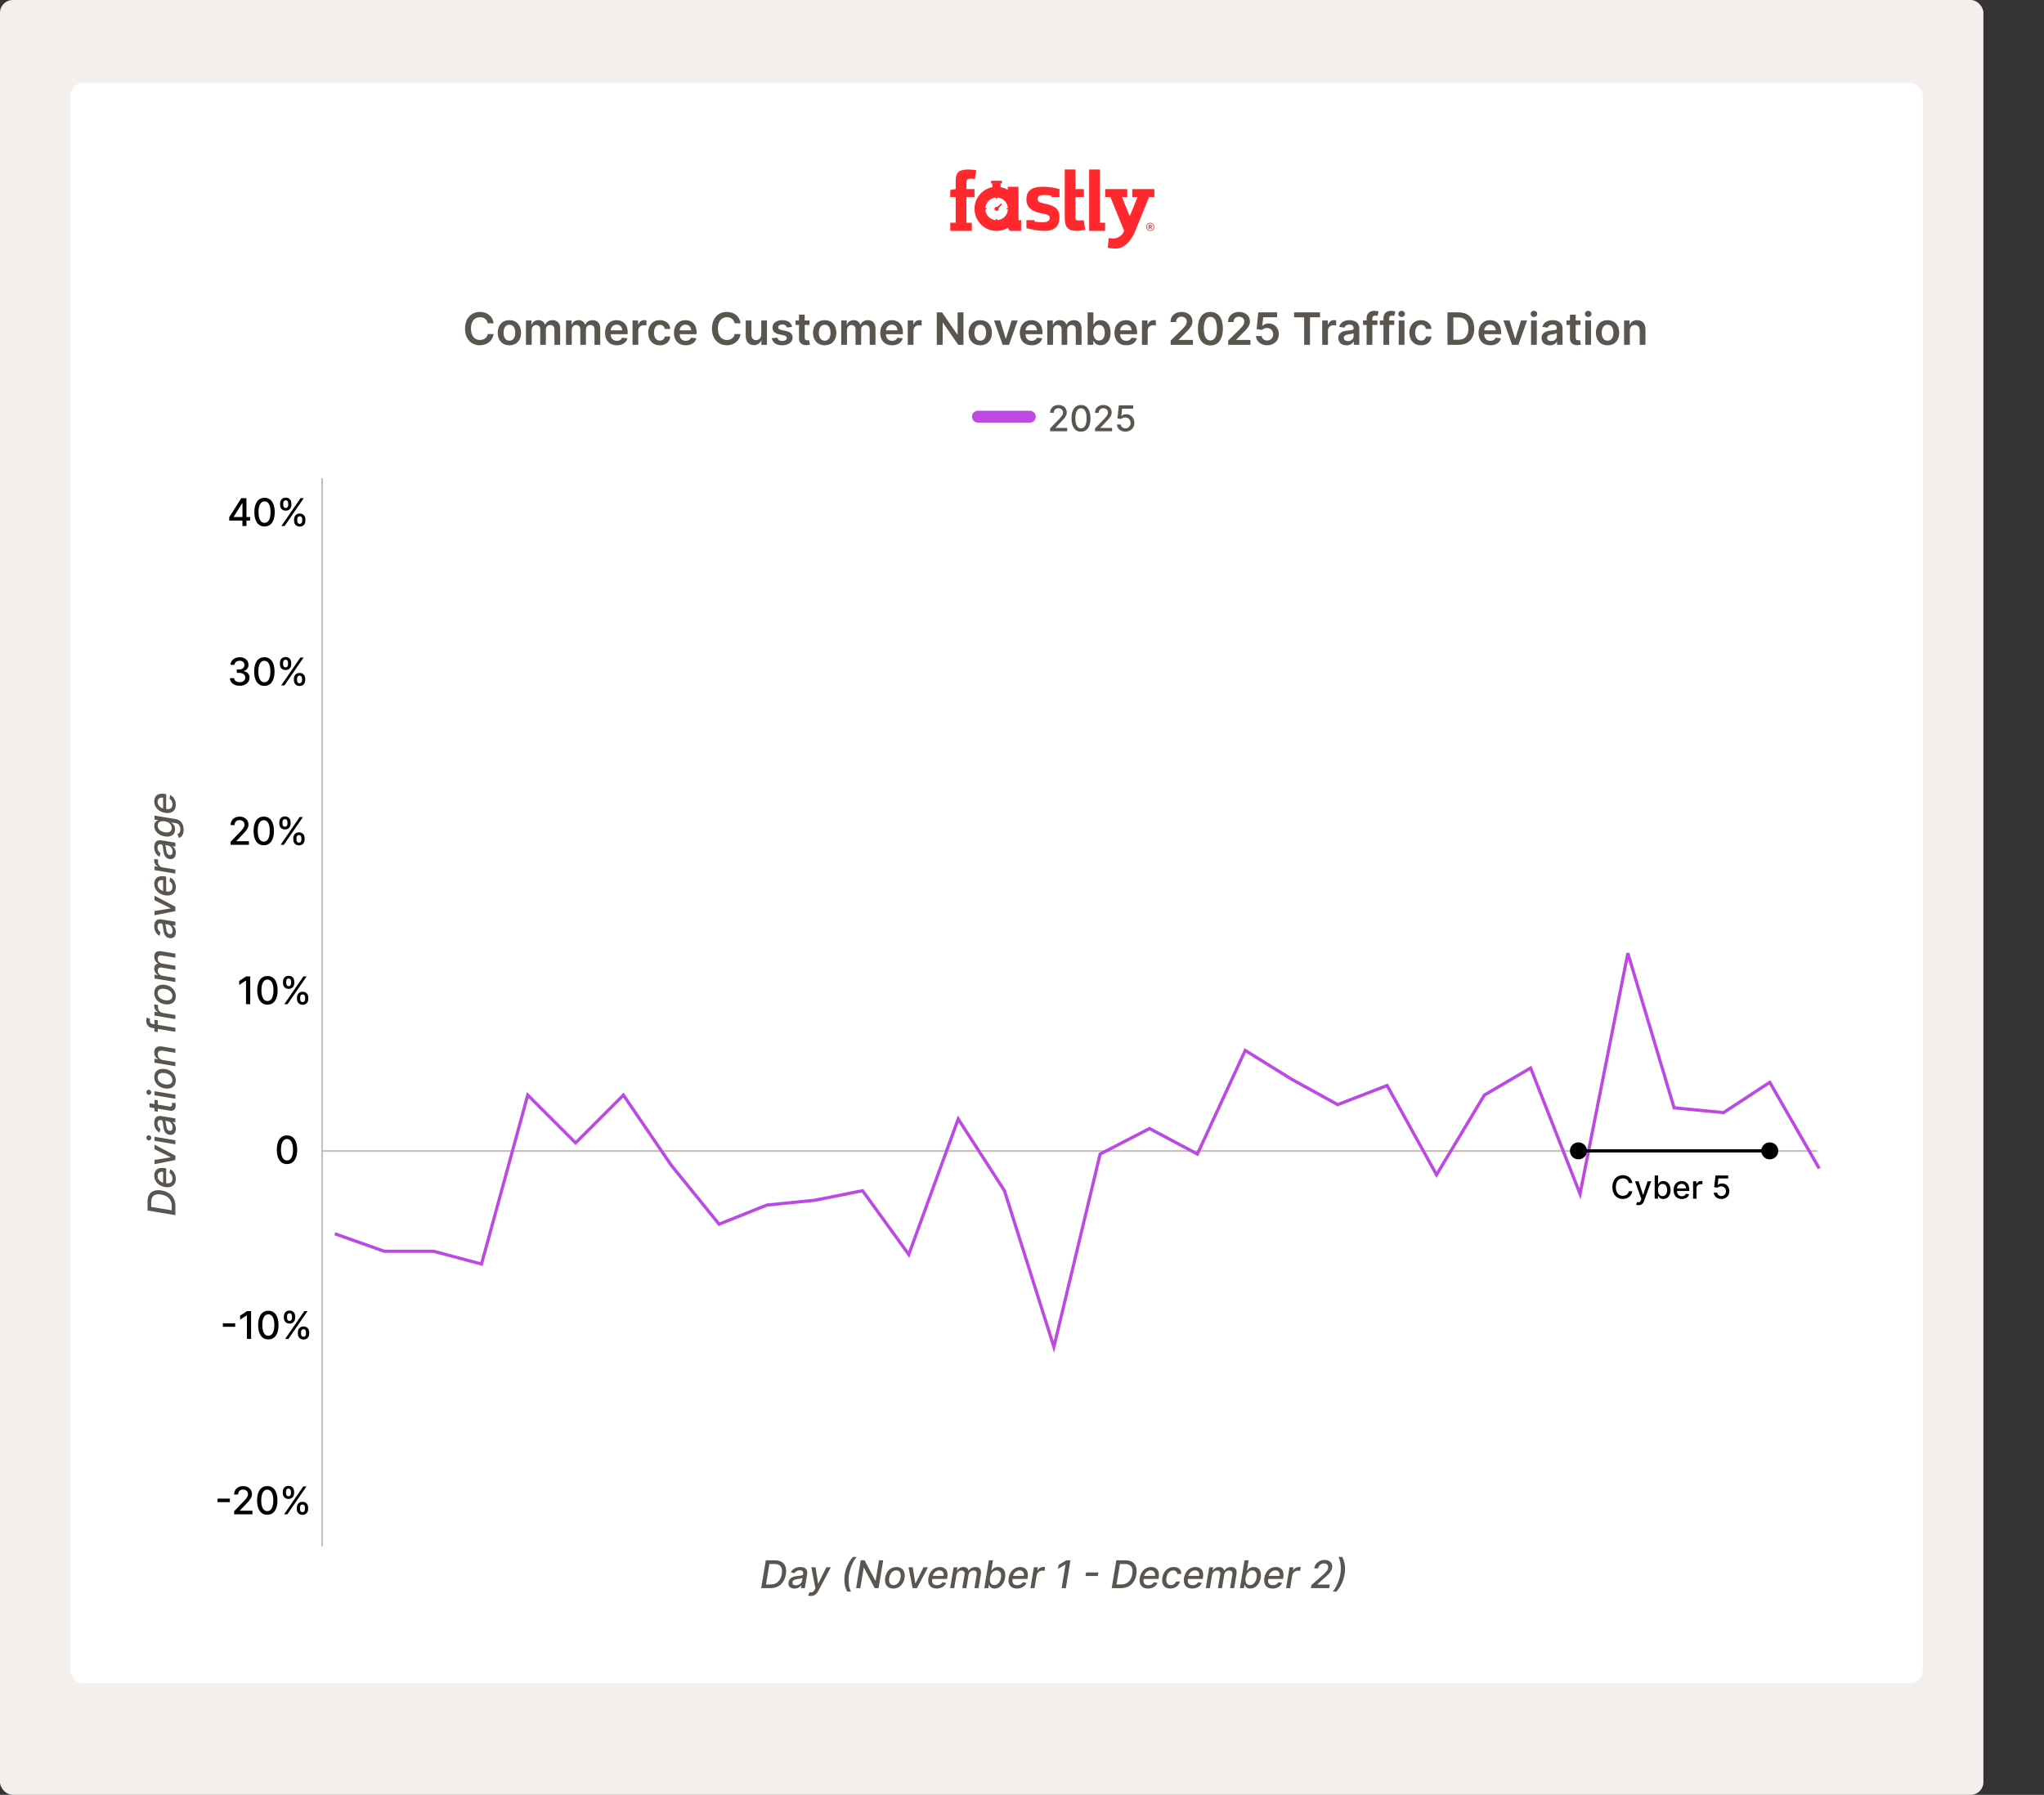<svg width="641" height="563" viewBox="0 0 641 563" fill="none" xmlns="http://www.w3.org/2000/svg">
<rect x="0" y="0" width="641" height="563" fill="#333333" stroke="none"/>
<rect width="622" height="563" rx="4" fill="#F4EEEC"/>
<rect x="22" y="26" width="581" height="502" rx="4" fill="white"/>
<path d="M154.809 101.417H152.949C152.736 100.199 151.766 99.498 150.528 99.498C148.863 99.498 147.689 100.776 147.689 103.073C147.689 105.409 148.873 106.647 150.523 106.647C151.741 106.647 152.716 105.976 152.949 104.783L154.809 104.793C154.525 106.737 152.92 108.303 150.498 108.303C147.814 108.303 145.835 106.359 145.835 103.073C145.835 99.782 147.839 97.843 150.498 97.843C152.756 97.843 154.496 99.155 154.809 101.417ZM159.749 108.313C157.512 108.313 156.09 106.737 156.09 104.375C156.09 102.009 157.512 100.428 159.749 100.428C161.987 100.428 163.408 102.009 163.408 104.375C163.408 106.737 161.987 108.313 159.749 108.313ZM159.759 106.871C160.977 106.871 161.584 105.767 161.584 104.37C161.584 102.973 160.977 101.855 159.759 101.855C158.521 101.855 157.915 102.973 157.915 104.37C157.915 105.767 158.521 106.871 159.759 106.871ZM164.936 108.164V100.527H166.656V101.825H166.746C167.064 100.955 167.829 100.428 168.854 100.428C169.883 100.428 170.623 100.96 170.917 101.825H170.996C171.334 100.975 172.18 100.428 173.288 100.428C174.69 100.428 175.675 101.333 175.675 103.038V108.164H173.87V103.316C173.87 102.372 173.293 101.944 172.567 101.944C171.697 101.944 171.185 102.541 171.185 103.401V108.164H169.42V103.242C169.42 102.456 168.898 101.944 168.138 101.944C167.362 101.944 166.736 102.581 166.736 103.52V108.164H164.936ZM177.5 108.164V100.527H179.221V101.825H179.31C179.628 100.955 180.394 100.428 181.418 100.428C182.447 100.428 183.188 100.96 183.481 101.825H183.561C183.899 100.975 184.744 100.428 185.853 100.428C187.255 100.428 188.239 101.333 188.239 103.038V108.164H186.434V103.316C186.434 102.372 185.858 101.944 185.132 101.944C184.262 101.944 183.75 102.541 183.75 103.401V108.164H181.985V103.242C181.985 102.456 181.463 101.944 180.702 101.944C179.927 101.944 179.3 102.581 179.3 103.52V108.164H177.5ZM193.446 108.313C191.144 108.313 189.737 106.787 189.737 104.39C189.737 102.034 191.164 100.428 193.351 100.428C195.23 100.428 196.841 101.606 196.841 104.286V104.838H191.522C191.536 106.145 192.307 106.911 193.47 106.911C194.246 106.911 194.843 106.573 195.086 105.926L196.767 106.115C196.448 107.443 195.225 108.313 193.446 108.313ZM191.527 103.625H195.116C195.106 102.586 194.41 101.83 193.376 101.83C192.302 101.83 191.581 102.65 191.527 103.625ZM198.364 108.164V100.527H200.109V101.8H200.188C200.467 100.915 201.197 100.418 202.072 100.418C202.271 100.418 202.555 100.438 202.719 100.468V102.123C202.565 102.073 202.187 102.019 201.884 102.019C200.894 102.019 200.163 102.705 200.163 103.674V108.164H198.364ZM206.931 108.313C204.649 108.313 203.272 106.687 203.272 104.375C203.272 102.044 204.684 100.428 206.921 100.428C208.785 100.428 210.078 101.517 210.202 103.172H208.482C208.343 102.436 207.811 101.88 206.946 101.88C205.837 101.88 205.096 102.804 205.096 104.346C205.096 105.907 205.822 106.846 206.946 106.846C207.736 106.846 208.328 106.374 208.482 105.554H210.202C210.073 107.174 208.85 108.313 206.931 108.313ZM215.061 108.313C212.759 108.313 211.352 106.787 211.352 104.39C211.352 102.034 212.779 100.428 214.966 100.428C216.846 100.428 218.456 101.606 218.456 104.286V104.838H213.137C213.152 106.145 213.922 106.911 215.086 106.911C215.861 106.911 216.458 106.573 216.701 105.926L218.382 106.115C218.064 107.443 216.841 108.313 215.061 108.313ZM213.142 103.625H216.731C216.721 102.586 216.025 101.83 214.991 101.83C213.917 101.83 213.196 102.65 213.142 103.625ZM232.246 101.417H230.387C230.173 100.199 229.204 99.498 227.966 99.498C226.3 99.498 225.127 100.776 225.127 103.073C225.127 105.409 226.31 106.647 227.961 106.647C229.179 106.647 230.153 105.976 230.387 104.783L232.246 104.793C231.963 106.737 230.357 108.303 227.936 108.303C225.251 108.303 223.273 106.359 223.273 103.073C223.273 99.782 225.276 97.843 227.936 97.843C230.193 97.843 231.933 99.155 232.246 101.417ZM238.723 104.952V100.527H240.523V108.164H238.778V106.806H238.698C238.35 107.662 237.545 108.263 236.401 108.263C234.9 108.263 233.856 107.224 233.856 105.39V100.527H235.656V105.111C235.656 106.081 236.232 106.692 237.097 106.692C237.893 106.692 238.723 106.115 238.723 104.952ZM248.409 102.546L246.768 102.725C246.629 102.223 246.192 101.77 245.361 101.77C244.611 101.77 244.039 102.128 244.044 102.645C244.039 103.088 244.347 103.356 245.123 103.53L246.425 103.809C247.867 104.122 248.568 104.788 248.573 105.877C248.568 107.323 247.221 108.313 245.312 108.313C243.437 108.313 242.259 107.483 242.035 106.081L243.79 105.912C243.944 106.598 244.481 106.956 245.307 106.956C246.162 106.956 246.729 106.563 246.729 106.041C246.729 105.608 246.4 105.325 245.699 105.171L244.397 104.897C242.93 104.594 242.244 103.858 242.249 102.745C242.244 101.333 243.497 100.428 245.337 100.428C247.126 100.428 248.16 101.253 248.409 102.546ZM253.87 100.527V101.919H252.364V105.867C252.364 106.593 252.727 106.752 253.179 106.752C253.403 106.752 253.607 106.707 253.706 106.682L254.009 108.089C253.816 108.154 253.463 108.253 252.951 108.268C251.598 108.308 250.554 107.602 250.564 106.165V101.919H249.48V100.527H250.564V98.698H252.364V100.527H253.87ZM258.624 108.313C256.387 108.313 254.965 106.737 254.965 104.375C254.965 102.009 256.387 100.428 258.624 100.428C260.862 100.428 262.283 102.009 262.283 104.375C262.283 106.737 260.862 108.313 258.624 108.313ZM258.634 106.871C259.852 106.871 260.459 105.767 260.459 104.37C260.459 102.973 259.852 101.855 258.634 101.855C257.396 101.855 256.79 102.973 256.79 104.37C256.79 105.767 257.396 106.871 258.634 106.871ZM263.811 108.164V100.527H265.531V101.825H265.621C265.939 100.955 266.704 100.428 267.729 100.428C268.758 100.428 269.498 100.96 269.792 101.825H269.871C270.209 100.975 271.055 100.428 272.163 100.428C273.565 100.428 274.55 101.333 274.55 103.038V108.164H272.745V103.316C272.745 102.372 272.168 101.944 271.442 101.944C270.572 101.944 270.06 102.541 270.06 103.401V108.164H268.295V103.242C268.295 102.456 267.773 101.944 267.013 101.944C266.237 101.944 265.611 102.581 265.611 103.52V108.164H263.811ZM279.756 108.313C277.454 108.313 276.047 106.787 276.047 104.39C276.047 102.034 277.474 100.428 279.662 100.428C281.541 100.428 283.152 101.606 283.152 104.286V104.838H277.832C277.847 106.145 278.618 106.911 279.781 106.911C280.557 106.911 281.153 106.573 281.397 105.926L283.077 106.115C282.759 107.443 281.536 108.313 279.756 108.313ZM277.837 103.625H281.427C281.417 102.586 280.721 101.83 279.686 101.83C278.613 101.83 277.892 102.65 277.837 103.625ZM284.674 108.164V100.527H286.419V101.8H286.499C286.777 100.915 287.508 100.418 288.383 100.418C288.582 100.418 288.865 100.438 289.029 100.468V102.123C288.875 102.073 288.497 102.019 288.194 102.019C287.205 102.019 286.474 102.705 286.474 103.674V108.164H284.674ZM302.144 97.982V108.164H300.504L295.706 101.228H295.622V108.164H293.777V97.982H295.428L300.22 104.922H300.31V97.982H302.144ZM307.406 108.313C305.168 108.313 303.746 106.737 303.746 104.375C303.746 102.009 305.168 100.428 307.406 100.428C309.643 100.428 311.065 102.009 311.065 104.375C311.065 106.737 309.643 108.313 307.406 108.313ZM307.416 106.871C308.634 106.871 309.24 105.767 309.24 104.37C309.24 102.973 308.634 101.855 307.416 101.855C306.178 101.855 305.571 102.973 305.571 104.37C305.571 105.767 306.178 106.871 307.416 106.871ZM319.153 100.527L316.434 108.164H314.445L311.726 100.527H313.645L315.4 106.2H315.479L317.239 100.527H319.153ZM323.52 108.313C321.218 108.313 319.811 106.787 319.811 104.39C319.811 102.034 321.238 100.428 323.425 100.428C325.305 100.428 326.915 101.606 326.915 104.286V104.838H321.596C321.611 106.145 322.381 106.911 323.545 106.911C324.32 106.911 324.917 106.573 325.16 105.926L326.841 106.115C326.523 107.443 325.3 108.313 323.52 108.313ZM321.601 103.625H325.19C325.18 102.586 324.484 101.83 323.45 101.83C322.376 101.83 321.655 102.65 321.601 103.625ZM328.438 108.164V100.527H330.158V101.825H330.248C330.566 100.955 331.331 100.428 332.356 100.428C333.385 100.428 334.125 100.96 334.419 101.825H334.498C334.836 100.975 335.682 100.428 336.79 100.428C338.192 100.428 339.177 101.333 339.177 103.038V108.164H337.372V103.316C337.372 102.372 336.795 101.944 336.069 101.944C335.199 101.944 334.687 102.541 334.687 103.401V108.164H332.922V103.242C332.922 102.456 332.4 101.944 331.64 101.944C330.864 101.944 330.238 102.581 330.238 103.52V108.164H328.438ZM341.082 108.164V97.982H342.882V101.79H342.956C343.23 101.238 343.791 100.428 345.139 100.428C346.904 100.428 348.291 101.81 348.291 104.355C348.291 106.871 346.943 108.298 345.144 108.298C343.831 108.298 343.24 107.517 342.956 106.961H342.852V108.164H341.082ZM342.847 104.346C342.847 105.827 343.493 106.821 344.642 106.821C345.83 106.821 346.456 105.777 346.456 104.346C346.456 102.924 345.84 101.904 344.642 101.904C343.483 101.904 342.847 102.864 342.847 104.346ZM353.201 108.313C350.9 108.313 349.493 106.787 349.493 104.39C349.493 102.034 350.919 100.428 353.107 100.428C354.986 100.428 356.597 101.606 356.597 104.286V104.838H351.277C351.292 106.145 352.063 106.911 353.226 106.911C354.002 106.911 354.598 106.573 354.842 105.926L356.522 106.115C356.204 107.443 354.981 108.313 353.201 108.313ZM351.282 103.625H354.872C354.862 102.586 354.166 101.83 353.132 101.83C352.058 101.83 351.337 102.65 351.282 103.625ZM358.12 108.164V100.527H359.865V101.8H359.944C360.223 100.915 360.953 100.418 361.828 100.418C362.027 100.418 362.311 100.438 362.475 100.468V102.123C362.321 102.073 361.943 102.019 361.639 102.019C360.65 102.019 359.919 102.705 359.919 103.674V108.164H358.12ZM367.123 108.164V106.831L370.658 103.366C371.662 102.347 372.179 101.74 372.179 100.89C372.179 99.931 371.458 99.339 370.489 99.339C369.475 99.339 368.818 99.99 368.818 101.029H367.063C367.063 99.096 368.495 97.843 370.514 97.843C372.562 97.843 373.949 99.091 373.949 100.796C373.949 101.944 373.402 102.869 371.424 104.768L369.669 106.553V106.623H374.103V108.164H367.123ZM379.582 108.358C377.126 108.358 375.659 106.419 375.659 103.083C375.664 99.757 377.136 97.843 379.582 97.843C382.028 97.843 383.504 99.762 383.504 103.083C383.504 106.424 382.038 108.363 379.582 108.358ZM379.582 106.801C380.855 106.801 381.645 105.529 381.645 103.083C381.64 100.657 380.85 99.379 379.582 99.379C378.319 99.379 377.529 100.657 377.524 103.083C377.519 105.529 378.314 106.801 379.582 106.801ZM385.156 108.164V106.831L388.691 103.366C389.695 102.347 390.212 101.74 390.212 100.89C390.212 99.931 389.492 99.339 388.522 99.339C387.508 99.339 386.852 99.99 386.852 101.029H385.097C385.097 99.096 386.528 97.843 388.547 97.843C390.595 97.843 391.982 99.091 391.982 100.796C391.982 101.944 391.435 102.869 389.457 104.768L387.702 106.553V106.623H392.136V108.164H385.156ZM397.391 108.303C395.403 108.303 393.926 107.085 393.876 105.395H395.666C395.731 106.23 396.472 106.811 397.391 106.811C398.48 106.811 399.266 106.001 399.261 104.863C399.266 103.709 398.46 102.884 397.342 102.879C396.73 102.874 396.084 103.127 395.741 103.505L394.075 103.232L394.607 97.982H400.514V99.523H396.134L395.84 102.223H395.9C396.278 101.775 397.009 101.447 397.834 101.447C399.683 101.447 401.045 102.859 401.045 104.818C401.045 106.841 399.544 108.303 397.391 108.303ZM405.836 99.528V97.982H413.959V99.528H410.812V108.164H408.983V99.528H405.836ZM414.653 108.164V100.527H416.398V101.8H416.477C416.756 100.915 417.487 100.418 418.362 100.418C418.56 100.418 418.844 100.438 419.008 100.468V102.123C418.854 102.073 418.476 102.019 418.173 102.019C417.183 102.019 416.452 102.705 416.452 103.674V108.164H414.653ZM422.251 108.318C420.794 108.318 419.695 107.522 419.695 106.021C419.695 104.301 421.112 103.858 422.594 103.699C423.941 103.555 424.483 103.53 424.483 103.013V102.983C424.483 102.233 424.025 101.805 423.19 101.805C422.31 101.805 421.803 102.252 421.624 102.774L419.944 102.536C420.341 101.144 421.574 100.428 423.18 100.428C424.637 100.428 426.283 101.034 426.283 103.053V108.164H424.552V107.115H424.493C424.165 107.756 423.449 108.318 422.251 108.318ZM422.718 106.995C423.802 106.995 424.488 106.274 424.488 105.424V104.524C424.254 104.713 423.31 104.833 422.837 104.897C422.032 105.012 421.43 105.3 421.43 105.991C421.43 106.652 421.967 106.995 422.718 106.995ZM431.96 100.527V101.919H430.374V108.164H428.574V101.919H427.446V100.527H428.574V99.806C428.574 98.265 429.633 97.505 430.961 97.505C431.582 97.505 432.094 97.634 432.328 97.713L431.965 99.106C431.816 99.061 431.577 98.996 431.294 98.996C430.623 98.996 430.374 99.329 430.374 99.926V100.527H431.96ZM437.237 100.527V101.919H435.652V108.164H433.852V101.919H432.723V100.527H433.852V99.806C433.852 98.265 434.911 97.505 436.238 97.505C436.86 97.505 437.372 97.634 437.605 97.713L437.242 99.106C437.093 99.061 436.855 98.996 436.571 98.996C435.9 98.996 435.652 99.329 435.652 99.926V100.527H437.237ZM438.647 108.164V100.527H440.447V108.164H438.647ZM439.552 99.444C438.975 99.444 438.508 99.006 438.508 98.469C438.508 97.927 438.975 97.49 439.552 97.49C440.123 97.49 440.591 97.927 440.591 98.469C440.591 99.006 440.123 99.444 439.552 99.444ZM445.628 108.313C443.346 108.313 441.969 106.687 441.969 104.375C441.969 102.044 443.381 100.428 445.618 100.428C447.483 100.428 448.775 101.517 448.9 103.172H447.179C447.04 102.436 446.508 101.88 445.643 101.88C444.534 101.88 443.794 102.804 443.794 104.346C443.794 105.907 444.52 106.846 445.643 106.846C446.434 106.846 447.025 106.374 447.179 105.554H448.9C448.77 107.174 447.547 108.313 445.628 108.313ZM457.38 108.164H453.93V97.982H457.449C460.482 97.982 462.322 99.891 462.322 103.063C462.322 106.245 460.482 108.164 457.38 108.164ZM455.774 106.568H457.29C459.413 106.568 460.492 105.404 460.492 103.063C460.492 100.731 459.413 99.578 457.345 99.578H455.774V106.568ZM467.375 108.313C465.073 108.313 463.666 106.787 463.666 104.39C463.666 102.034 465.093 100.428 467.281 100.428C469.16 100.428 470.771 101.606 470.771 104.286V104.838H465.451C465.466 106.145 466.237 106.911 467.4 106.911C468.176 106.911 468.772 106.573 469.016 105.926L470.696 106.115C470.378 107.443 469.155 108.313 467.375 108.313ZM465.456 103.625H469.046C469.036 102.586 468.34 101.83 467.306 101.83C466.232 101.83 465.511 102.65 465.456 103.625ZM478.896 100.527L476.176 108.164H474.188L471.468 100.527H473.387L475.142 106.2H475.222L476.982 100.527H478.896ZM480.141 108.164V100.527H481.941V108.164H480.141ZM481.046 99.444C480.469 99.444 480.002 99.006 480.002 98.469C480.002 97.927 480.469 97.49 481.046 97.49C481.618 97.49 482.085 97.927 482.085 98.469C482.085 99.006 481.618 99.444 481.046 99.444ZM485.989 108.318C484.532 108.318 483.433 107.522 483.433 106.021C483.433 104.301 484.85 103.858 486.332 103.699C487.679 103.555 488.221 103.53 488.221 103.013V102.983C488.221 102.233 487.764 101.805 486.928 101.805C486.049 101.805 485.541 102.252 485.362 102.774L483.682 102.536C484.08 101.144 485.313 100.428 486.919 100.428C488.375 100.428 490.021 101.034 490.021 103.053V108.164H488.291V107.115H488.231C487.903 107.756 487.187 108.318 485.989 108.318ZM486.456 106.995C487.54 106.995 488.226 106.274 488.226 105.424V104.524C487.992 104.713 487.048 104.833 486.576 104.897C485.77 105.012 485.169 105.3 485.169 105.991C485.169 106.652 485.705 106.995 486.456 106.995ZM495.644 100.527V101.919H494.137V105.867C494.137 106.593 494.5 106.752 494.953 106.752C495.176 106.752 495.38 106.707 495.48 106.682L495.783 108.089C495.589 108.154 495.236 108.253 494.724 108.268C493.372 108.308 492.328 107.602 492.338 106.165V101.919H491.254V100.527H492.338V98.698H494.137V100.527H495.644ZM497.149 108.164V100.527H498.949V108.164H497.149ZM498.054 99.444C497.477 99.444 497.01 99.006 497.01 98.469C497.01 97.927 497.477 97.49 498.054 97.49C498.625 97.49 499.093 97.927 499.093 98.469C499.093 99.006 498.625 99.444 498.054 99.444ZM504.13 108.313C501.893 108.313 500.471 106.737 500.471 104.375C500.471 102.009 501.893 100.428 504.13 100.428C506.367 100.428 507.789 102.009 507.789 104.375C507.789 106.737 506.367 108.313 504.13 108.313ZM504.14 106.871C505.358 106.871 505.965 105.767 505.965 104.37C505.965 102.973 505.358 101.855 504.14 101.855C502.902 101.855 502.296 102.973 502.296 104.37C502.296 105.767 502.902 106.871 504.14 106.871ZM511.117 103.689V108.164H509.317V100.527H511.037V101.825H511.126C511.474 100.975 512.26 100.428 513.403 100.428C514.979 100.428 516.023 101.472 516.019 103.301V108.164H514.219V103.58C514.219 102.561 513.662 101.949 512.732 101.949C511.783 101.949 511.117 102.586 511.117 103.689Z" fill="#5B5550"/>
<path d="M341.56 72.42H346.572V69.867H344.91V53.164H341.56V72.42Z" fill="#FF282D"/>
<path d="M298 69.867H299.707V61.806H298V59.589L299.707 59.307V57.062C299.707 54.345 300.297 53.164 303.757 53.164C304.502 53.164 305.392 53.273 306.173 53.418L305.709 56.154C305.183 56.072 304.919 56.053 304.593 56.053C303.376 56.053 303.067 56.172 303.067 57.371V59.316H305.6V61.815H303.067V69.876H304.756V72.429H298.009V69.867H298Z" fill="#FF282D"/>
<path d="M339.843 69.058C339.317 69.167 338.863 69.158 338.527 69.167C337.146 69.203 337.264 68.749 337.264 67.44V61.806H339.898V59.307H337.264V53.164H333.905V68.14C333.905 71.084 334.631 72.42 337.791 72.42C338.536 72.42 339.571 72.229 340.343 72.057L339.843 69.058Z" fill="#FF282D"/>
<path d="M360.711 69.885C361.419 69.885 361.991 70.448 361.991 71.157C361.991 71.866 361.419 72.42 360.711 72.42C360.002 72.42 359.439 71.857 359.439 71.157C359.439 70.439 360.011 69.885 360.711 69.885ZM360.711 72.22C361.301 72.22 361.773 71.739 361.773 71.148C361.773 70.557 361.292 70.094 360.711 70.094C360.12 70.094 359.648 70.557 359.648 71.148C359.648 71.739 360.129 72.22 360.711 72.22ZM360.947 71.775L360.692 71.403H360.511V71.775H360.229V70.53H360.747C361.056 70.53 361.246 70.684 361.246 70.957C361.246 71.157 361.146 71.293 360.983 71.348L361.292 71.775H360.947ZM360.511 71.148H360.738C360.865 71.148 360.956 71.094 360.956 70.957C360.956 70.83 360.865 70.775 360.747 70.775H360.511V71.148Z" fill="#FF282D"/>
<path d="M329.719 61.797V61.352C328.701 61.17 327.694 61.161 327.149 61.161C325.587 61.161 325.396 61.988 325.396 62.442C325.396 63.078 325.614 63.424 327.303 63.796C329.782 64.35 332.261 64.932 332.261 68.004C332.261 70.921 330.763 72.42 327.612 72.42C325.505 72.42 323.453 71.966 321.891 71.566V69.058H324.434V69.503C325.532 69.712 326.677 69.694 327.276 69.694C328.947 69.694 329.21 68.794 329.21 68.322C329.21 67.658 328.729 67.34 327.167 67.022C324.225 66.522 321.882 65.514 321.882 62.524C321.882 59.689 323.78 58.58 326.931 58.58C329.065 58.58 330.69 58.907 332.252 59.307V61.797H329.719Z" fill="#FF282D"/>
<path d="M313.982 63.805L312.747 64.887C312.52 64.805 312.247 64.859 312.066 65.041C311.812 65.296 311.812 65.714 312.066 65.968C312.32 66.222 312.738 66.222 312.992 65.968C313.174 65.786 313.228 65.514 313.146 65.287L314.236 64.069L313.982 63.805Z" fill="#FF282D"/>
<path d="M319.403 58.598H316.043V59.543C315.353 59.134 314.59 58.843 313.782 58.698V57.553H314.191V56.699H310.813V57.553H311.221V58.707C308.025 59.316 305.61 62.124 305.61 65.505C305.61 69.331 308.706 72.429 312.529 72.429C313.818 72.429 315.035 72.075 316.07 71.457L316.67 72.429H320.22V69.067H319.403V58.598ZM316.079 65.705C315.98 67.513 314.527 68.958 312.72 69.058V68.658H312.32V69.058C310.522 68.949 309.078 67.504 308.988 65.695H309.387V65.296H308.988C309.096 63.505 310.531 62.069 312.32 61.961V62.36H312.72V61.961C314.527 62.051 315.98 63.505 316.079 65.314H315.68V65.714H316.079V65.705Z" fill="#FF282D"/>
<path d="M355.072 59.307H362V61.806H360.347L356.098 72.266C354.881 75.201 352.883 77.973 349.832 77.973C349.087 77.973 348.089 77.891 347.398 77.727L347.698 74.674C348.143 74.756 348.724 74.81 349.024 74.81C350.44 74.81 352.03 73.938 352.529 72.411L348.225 61.806H346.572V59.307H353.501V61.806H351.848L354.291 67.813L356.733 61.806H355.081V59.307H355.072Z" fill="#FF282D"/>
<path d="M101 485L101 150" stroke="#C4B9B3" stroke-width="0.5"/>
<path d="M101 361.047H570" stroke="#C4B9B3" stroke-width="0.5"/>
<line x1="306.673" y1="130.698" x2="322.968" y2="130.698" stroke="#BC49E4" stroke-width="3.705" stroke-linecap="round"/>
<path d="M329.308 135.281V134.391L332.062 131.538C332.936 130.612 333.365 130.095 333.365 129.376C333.365 128.566 332.737 128.057 331.911 128.057C331.032 128.057 330.468 128.629 330.472 129.503H329.3C329.3 128.017 330.413 127.032 331.934 127.032C333.468 127.032 334.533 128.033 334.533 129.34C334.533 130.25 334.108 130.97 332.618 132.476L331.001 134.168V134.228H334.664V135.281H329.308ZM339.004 135.416C337.12 135.412 336.019 133.878 336.019 131.216C336.023 128.566 337.136 127.032 339.004 127.032C340.867 127.032 341.984 128.57 341.984 131.216C341.984 133.882 340.883 135.416 339.004 135.416ZM339.004 134.355C340.1 134.355 340.764 133.251 340.764 131.216C340.764 129.189 340.097 128.073 339.004 128.073C337.907 128.073 337.243 129.189 337.239 131.216C337.239 133.251 337.903 134.355 339.004 134.355ZM343.394 135.281V134.391L346.147 131.538C347.022 130.612 347.451 130.095 347.451 129.376C347.451 128.566 346.823 128.057 345.996 128.057C345.118 128.057 344.554 128.629 344.558 129.503H343.386C343.386 128.017 344.498 127.032 346.02 127.032C347.554 127.032 348.619 128.033 348.619 129.34C348.619 130.25 348.194 130.97 346.704 132.476L345.087 134.168V134.228H348.75V135.281H343.394ZM352.943 135.392C351.448 135.392 350.324 134.455 350.276 133.159H351.468C351.532 133.859 352.156 134.359 352.943 134.359C353.876 134.359 354.556 133.652 354.556 132.674C354.556 131.681 353.857 130.958 352.891 130.95C352.398 130.95 351.85 131.137 351.544 131.411L350.419 131.244L350.876 127.143H355.351V128.196H351.897L351.639 130.473H351.687C352.005 130.163 352.565 129.932 353.169 129.932C354.651 129.932 355.748 131.077 355.744 132.651C355.748 134.236 354.58 135.392 352.943 135.392Z" fill="#5B5550"/>
<path d="M55 378.302L55 381.166L46.273 379.717L46.273 376.841C46.273 374.271 47.952 372.971 50.7 373.432C53.389 373.875 55 375.643 55 378.302ZM53.849 379.658L53.849 378.247C53.849 376.253 52.652 375.051 50.543 374.702C48.527 374.361 47.423 375.128 47.423 377.037L47.423 378.592L53.849 379.658ZM55.132 369.804C55.132 371.735 53.803 372.698 51.77 372.357C49.758 372.024 48.369 370.593 48.369 368.769C48.369 367.281 49.294 366.02 51.659 366.416L52.111 366.489L52.111 371.151C53.534 371.372 54.08 370.767 54.08 369.617C54.08 368.875 53.764 368.287 53.146 367.951L53.364 366.783C54.429 367.252 55.132 368.372 55.132 369.804ZM51.156 370.989L51.156 367.593C50.155 367.422 49.422 367.942 49.422 368.935C49.422 369.928 50.3 370.801 51.156 370.989ZM48.455 359.051L55 362.515L55 363.879L48.455 365.166L48.455 363.849L53.492 363.031L53.492 362.963L48.455 360.47L48.455 359.051ZM55 358.944L48.455 357.853L48.455 356.579L55 357.67L55 358.944ZM47.432 356.954C47.432 357.393 47.091 357.742 46.673 357.721C46.251 357.704 45.91 357.325 45.91 356.882C45.91 356.443 46.251 356.093 46.673 356.115C47.091 356.132 47.432 356.511 47.432 356.954ZM55.145 354.068C55.145 355.312 54.433 356.165 53.151 355.956C51.668 355.704 51.34 354.383 51.195 353.118C51.054 351.929 51.058 351.443 50.602 351.362L50.572 351.362C49.835 351.243 49.401 351.567 49.401 352.385C49.401 353.237 49.848 353.821 50.312 354.094L50.04 355.236C48.847 354.622 48.369 353.437 48.369 352.253C48.369 351.213 48.749 349.785 50.653 350.101L55 350.821L55 352.065L54.105 351.912L54.105 351.963C54.595 352.287 55.145 352.986 55.145 354.068ZM54.122 353.633C54.122 352.572 53.415 351.831 52.639 351.703L51.795 351.562C51.979 351.775 52.09 352.773 52.145 353.19C52.243 353.94 52.486 354.601 53.168 354.707C53.798 354.81 54.122 354.354 54.122 353.633ZM48.455 344.977L49.477 345.144L49.477 346.495L53.078 347.095C53.815 347.215 53.952 346.861 53.952 346.448C53.952 346.243 53.913 346.085 53.896 345.996L54.949 345.928C55.004 346.098 55.081 346.384 55.085 346.793C55.102 347.803 54.527 348.604 53.342 348.404L49.477 347.764L49.477 348.719L48.455 348.553L48.455 347.598L46.886 347.338L46.886 346.064L48.455 346.324L48.455 344.977ZM55 344.659L48.455 343.568L48.455 342.294L55 343.385L55 344.659ZM47.432 342.669C47.432 343.108 47.091 343.457 46.673 343.436C46.251 343.419 45.91 343.04 45.91 342.596C45.91 342.158 46.251 341.808 46.673 341.829C47.091 341.846 47.432 342.226 47.432 342.669ZM55.132 338.884C55.132 340.759 53.756 341.747 51.702 341.411C49.69 341.091 48.369 339.689 48.369 337.865C48.369 335.999 49.746 335.006 51.812 335.338C53.811 335.666 55.132 337.068 55.132 338.884ZM54.062 338.811C54.062 337.588 52.984 336.808 51.702 336.595C50.47 336.404 49.435 336.77 49.435 337.938C49.435 339.169 50.526 339.949 51.808 340.154C53.035 340.354 54.062 339.987 54.062 338.811ZM51.114 332.523L55 333.162L55 334.436L48.455 333.345L48.455 332.122L49.52 332.301L49.52 332.22C48.821 331.807 48.369 331.078 48.369 330.094C48.369 328.768 49.213 328.006 50.837 328.274L55 328.973L55 330.247L50.99 329.578C50.044 329.42 49.473 329.846 49.473 330.716C49.473 331.606 50.07 332.335 51.114 332.523ZM48.455 319.887L49.477 320.053L49.477 321.476L55 322.388L55 323.666L49.477 322.742L49.477 323.752L48.455 323.585L48.455 322.571L47.696 322.443C46.469 322.256 45.864 321.242 45.864 320.206C45.864 319.691 45.97 319.333 46.038 319.175L47.07 319.639C47.031 319.754 46.972 319.925 46.972 320.189C46.972 320.811 47.287 321.101 47.867 321.208L48.455 321.306L48.455 319.887ZM55 319.663L48.455 318.572L48.455 317.34L49.494 317.515L49.494 317.447C48.791 317.098 48.356 316.36 48.356 315.593C48.356 315.431 48.361 315.188 48.386 315.056L49.605 315.261C49.575 315.359 49.528 315.653 49.528 315.921C49.528 316.821 50.146 317.579 51.003 317.732L55 318.389L55 319.663ZM55.132 312.481C55.132 314.356 53.756 315.345 51.702 315.008C49.69 314.689 48.369 313.287 48.369 311.463C48.369 309.596 49.746 308.604 51.812 308.936C53.811 309.264 55.132 310.666 55.132 312.481ZM54.062 312.409C54.062 311.186 52.984 310.406 51.702 310.193C50.47 310.001 49.435 310.368 49.435 311.535C49.435 312.767 50.526 313.547 51.808 313.751C53.035 313.952 54.062 313.585 54.062 312.409ZM55 308.034L48.455 306.943L48.455 305.72L49.52 305.899L49.52 305.818C48.8 305.421 48.369 304.705 48.369 303.84C48.369 302.98 48.804 302.438 49.52 302.272L49.52 302.204C48.817 301.782 48.369 300.994 48.369 300.048C48.369 298.872 49.115 298.156 50.611 298.403L55 299.136L55 300.414L50.73 299.698C49.84 299.558 49.469 300.044 49.469 300.717C49.469 301.548 50.031 302.123 50.828 302.251L55 302.954L55 304.22L50.649 303.491C49.938 303.38 49.469 303.785 49.469 304.497C49.469 305.221 50.087 305.946 50.965 306.086L55 306.759L55 308.034ZM55.145 292.369C55.145 293.613 54.433 294.465 53.151 294.257C51.668 294.005 51.34 292.684 51.195 291.419C51.054 290.23 51.058 289.744 50.602 289.663L50.572 289.663C49.835 289.544 49.401 289.867 49.401 290.686C49.401 291.538 49.848 292.122 50.312 292.394L50.04 293.536C48.847 292.923 48.369 291.738 48.369 290.553C48.369 289.514 48.749 288.086 50.653 288.401L55 289.122L55 290.366L54.105 290.213L54.105 290.264C54.595 290.588 55.145 291.286 55.145 292.369ZM54.122 291.934C54.122 290.873 53.415 290.132 52.639 290.004L51.795 289.863C51.979 290.076 52.09 291.073 52.145 291.491C52.243 292.241 52.486 292.901 53.168 293.008C53.798 293.11 54.122 292.654 54.122 291.934ZM48.455 280.969L55 284.433L55 285.797L48.455 287.084L48.455 285.767L53.492 284.949L53.492 284.881L48.455 282.388L48.455 280.969ZM55.132 278.292C55.132 280.223 53.803 281.186 51.77 280.845C49.758 280.513 48.369 279.081 48.369 277.257C48.369 275.77 49.294 274.508 51.659 274.905L52.111 274.977L52.111 279.639C53.534 279.861 54.08 279.256 54.08 278.105C54.08 277.363 53.764 276.775 53.146 276.439L53.364 275.271C54.429 275.74 55.132 276.861 55.132 278.292ZM51.156 279.477L51.156 276.081C50.155 275.91 49.422 276.43 49.422 277.423C49.422 278.416 50.3 279.29 51.156 279.477ZM55 274.03L48.455 272.939L48.455 271.708L49.494 271.882L49.494 271.814C48.791 271.465 48.356 270.727 48.356 269.96C48.356 269.799 48.361 269.556 48.386 269.424L49.605 269.628C49.575 269.726 49.528 270.02 49.528 270.289C49.528 271.188 50.146 271.946 51.003 272.1L55 272.756L55 274.03ZM55.145 267.572C55.145 268.816 54.433 269.669 53.151 269.46C51.668 269.208 51.34 267.887 51.195 266.622C51.054 265.433 51.058 264.947 50.602 264.866L50.572 264.866C49.835 264.747 49.401 265.071 49.401 265.889C49.401 266.741 49.848 267.325 50.312 267.598L50.04 268.74C48.847 268.126 48.369 266.941 48.369 265.757C48.369 264.717 48.749 263.289 50.653 263.605L55 264.325L55 265.569L54.105 265.416L54.105 265.467C54.595 265.791 55.145 266.49 55.145 267.572ZM54.122 267.137C54.122 266.076 53.415 265.335 52.639 265.207L51.795 265.066C51.979 265.279 52.09 266.276 52.145 266.694C52.243 267.444 52.486 268.105 53.168 268.211C53.798 268.313 54.122 267.857 54.122 267.137ZM57.591 260.292C57.591 261.865 56.909 262.623 56.108 262.845L55.656 261.669C56.031 261.498 56.564 261.204 56.564 260.135C56.564 259.172 56.117 258.371 55.094 258.2L53.807 258L53.807 258.081C54.224 258.371 54.902 258.95 54.902 260.148C54.902 261.699 53.79 262.704 51.702 262.355C49.618 262.014 48.369 260.642 48.369 259.061C48.369 257.842 49.111 257.514 49.516 257.356L49.516 257.263L48.455 257.088L48.455 255.839L55.145 256.947C56.832 257.22 57.591 258.635 57.591 260.292ZM53.845 259.713C53.845 258.622 53.035 257.851 51.685 257.629C50.359 257.408 49.452 257.893 49.452 258.997C49.452 260.156 50.428 260.859 51.685 261.068C52.972 261.277 53.845 260.859 53.845 259.713ZM55.132 252.417C55.132 254.348 53.803 255.311 51.77 254.97C49.758 254.638 48.369 253.206 48.369 251.382C48.369 249.895 49.294 248.633 51.659 249.03L52.111 249.102L52.111 253.764C53.534 253.986 54.08 253.381 54.08 252.23C54.08 251.488 53.764 250.9 53.146 250.564L53.364 249.396C54.429 249.865 55.132 250.986 55.132 252.417ZM51.156 253.602L51.156 250.206C50.155 250.035 49.422 250.555 49.422 251.548C49.422 252.541 50.3 253.415 51.156 253.602Z" fill="#5B5550"/>
<path d="M241.574 498.164H238.71L240.159 489.436H243.036C245.605 489.436 246.905 491.115 246.445 493.864C246.001 496.553 244.233 498.164 241.574 498.164ZM240.219 497.013H241.629C243.624 497.013 244.825 495.816 245.175 493.706C245.516 491.691 244.749 490.587 242.839 490.587H241.284L240.219 497.013ZM249.156 498.309C247.912 498.309 247.059 497.597 247.268 496.314C247.52 494.831 248.841 494.503 250.106 494.358C251.295 494.218 251.781 494.222 251.862 493.766L251.862 493.736C251.981 492.999 251.657 492.564 250.839 492.564C249.987 492.564 249.403 493.012 249.13 493.476L247.988 493.203C248.602 492.01 249.787 491.533 250.971 491.533C252.011 491.533 253.439 491.912 253.123 493.817L252.403 498.164H251.159L251.312 497.269H251.261C250.937 497.759 250.238 498.309 249.156 498.309ZM249.591 497.286C250.652 497.286 251.393 496.578 251.521 495.803L251.662 494.959C251.449 495.142 250.451 495.253 250.034 495.309C249.284 495.407 248.623 495.649 248.517 496.331C248.414 496.962 248.87 497.286 249.591 497.286ZM254.271 500.618C253.887 500.618 253.563 500.546 253.418 500.478L253.904 499.434C254.573 499.625 255.004 499.519 255.485 498.654L255.724 498.223L254.441 491.618H255.754L256.563 496.711H256.631L259.137 491.618H260.556L256.631 499.029C256.073 500.086 255.306 500.618 254.271 500.618ZM264.942 493.8C265.296 491.665 266.157 489.884 267.495 488.367H268.662C267.635 489.492 266.604 491.776 266.263 493.8C265.922 495.828 266.208 498.113 266.864 499.238H265.692C264.87 497.721 264.584 495.939 264.942 493.8ZM276.969 489.436L275.52 498.164H274.31L270.939 491.763H270.862L269.793 498.164H268.476L269.925 489.436H271.143L274.518 495.846H274.599L275.665 489.436H276.969ZM280.125 498.296C278.25 498.296 277.262 496.919 277.598 494.865C277.918 492.854 279.32 491.533 281.144 491.533C283.01 491.533 284.003 492.909 283.671 494.976C283.343 496.975 281.941 498.296 280.125 498.296ZM280.198 497.226C281.421 497.226 282.201 496.148 282.414 494.865C282.605 493.634 282.239 492.598 281.071 492.598C279.84 492.598 279.06 493.689 278.855 494.972C278.655 496.199 279.022 497.226 280.198 497.226ZM291.025 491.618L287.56 498.164H286.197L284.91 491.618H286.227L287.045 496.655H287.113L289.606 491.618H291.025ZM293.701 498.296C291.771 498.296 290.808 496.966 291.148 494.934C291.481 492.922 292.913 491.533 294.737 491.533C296.224 491.533 297.485 492.458 297.089 494.823L297.016 495.274H292.354C292.133 496.698 292.738 497.243 293.888 497.243C294.63 497.243 295.218 496.928 295.555 496.31L296.722 496.527C296.254 497.593 295.133 498.296 293.701 498.296ZM292.516 494.32H295.913C296.083 493.319 295.563 492.586 294.57 492.586C293.577 492.586 292.704 493.463 292.516 494.32ZM297.968 498.164L299.059 491.618H300.282L300.103 492.684H300.184C300.58 491.963 301.296 491.533 302.161 491.533C303.022 491.533 303.563 491.968 303.729 492.684H303.797C304.219 491.98 305.007 491.533 305.953 491.533C307.13 491.533 307.846 492.279 307.598 493.774L306.865 498.164H305.587L306.303 493.894C306.444 493.003 305.958 492.632 305.284 492.632C304.453 492.632 303.878 493.195 303.75 493.992L303.047 498.164H301.782L302.51 493.813C302.621 493.101 302.216 492.632 301.505 492.632C300.78 492.632 300.056 493.25 299.915 494.128L299.242 498.164H297.968ZM308.671 498.164L310.12 489.436H311.394L310.862 492.679H310.938C311.228 492.274 311.795 491.533 313.009 491.533C314.59 491.533 315.545 492.782 315.195 494.904C314.846 497.022 313.482 498.292 311.897 498.292C310.704 498.292 310.363 497.563 310.192 497.145H310.086L309.915 498.164H308.671ZM310.465 494.891C310.244 496.267 310.7 497.205 311.795 497.205C312.937 497.205 313.687 496.203 313.908 494.891C314.113 493.591 313.704 492.615 312.553 492.615C311.441 492.615 310.687 493.523 310.465 494.891ZM318.885 498.296C316.954 498.296 315.991 496.966 316.332 494.934C316.664 492.922 318.096 491.533 319.92 491.533C321.407 491.533 322.669 492.458 322.272 494.823L322.2 495.274H317.538C317.316 496.698 317.922 497.243 319.072 497.243C319.814 497.243 320.402 496.928 320.738 496.31L321.906 496.527C321.437 497.593 320.316 498.296 318.885 498.296ZM317.7 494.32H321.096C321.267 493.319 320.747 492.586 319.754 492.586C318.761 492.586 317.887 493.463 317.7 494.32ZM323.147 498.164L324.238 491.618H325.469L325.295 492.658H325.363C325.712 491.955 326.45 491.52 327.217 491.52C327.379 491.52 327.621 491.524 327.754 491.55L327.549 492.769C327.451 492.739 327.157 492.692 326.888 492.692C325.989 492.692 325.231 493.31 325.077 494.167L324.421 498.164H323.147ZM335.695 489.436L334.246 498.164H332.925L334.152 490.757H334.101L331.787 492.121L332 490.86L334.412 489.436H335.695ZM344.474 493.25L344.291 494.354H340.417L340.6 493.25H344.474ZM351.496 498.164H348.632L350.081 489.436H352.957C355.527 489.436 356.827 491.115 356.366 493.864C355.923 496.553 354.155 498.164 351.496 498.164ZM350.141 497.013H351.551C353.545 497.013 354.747 495.816 355.097 493.706C355.437 491.691 354.67 490.587 352.761 490.587H351.206L350.141 497.013ZM359.994 498.296C358.064 498.296 357.1 496.966 357.441 494.934C357.774 492.922 359.206 491.533 361.029 491.533C362.517 491.533 363.778 492.458 363.382 494.823L363.309 495.274H358.647C358.426 496.698 359.031 497.243 360.181 497.243C360.923 497.243 361.511 496.928 361.848 496.31L363.015 496.527C362.547 497.593 361.426 498.296 359.994 498.296ZM358.809 494.32H362.206C362.376 493.319 361.856 492.586 360.863 492.586C359.87 492.586 358.997 493.463 358.809 494.32ZM366.996 498.296C365.096 498.296 364.175 496.894 364.508 494.921C364.827 492.922 366.259 491.533 368.109 491.533C369.596 491.533 370.521 492.411 370.444 493.732H369.204C369.17 493.118 368.756 492.607 367.947 492.607C366.877 492.607 366.016 493.489 365.795 494.891C365.552 496.319 366.102 497.218 367.184 497.218C367.913 497.218 368.531 496.8 368.812 496.093H370.056C369.685 497.367 368.539 498.296 366.996 498.296ZM373.869 498.296C371.939 498.296 370.975 496.966 371.316 494.934C371.649 492.922 373.081 491.533 374.904 491.533C376.392 491.533 377.653 492.458 377.257 494.823L377.184 495.274H372.522C372.301 496.698 372.906 497.243 374.056 497.243C374.798 497.243 375.386 496.928 375.723 496.31L376.89 496.527C376.422 497.593 375.301 498.296 373.869 498.296ZM372.684 494.32H376.081C376.251 493.319 375.731 492.586 374.738 492.586C373.745 492.586 372.872 493.463 372.684 494.32ZM378.136 498.164L379.227 491.618H380.45L380.271 492.684H380.352C380.748 491.963 381.464 491.533 382.329 491.533C383.19 491.533 383.731 491.968 383.897 492.684H383.965C384.387 491.98 385.175 491.533 386.121 491.533C387.298 491.533 388.013 492.279 387.766 493.774L387.033 498.164H385.755L386.471 493.894C386.612 493.003 386.126 492.632 385.452 492.632C384.621 492.632 384.046 493.195 383.918 493.992L383.215 498.164H381.95L382.678 493.813C382.789 493.101 382.384 492.632 381.673 492.632C380.948 492.632 380.224 493.25 380.083 494.128L379.41 498.164H378.136ZM388.839 498.164L390.288 489.436H391.562L391.029 492.679H391.106C391.396 492.274 391.963 491.533 393.177 491.533C394.758 491.533 395.713 492.782 395.363 494.904C395.014 497.022 393.65 498.292 392.065 498.292C390.872 498.292 390.531 497.563 390.36 497.145H390.254L390.083 498.164H388.839ZM390.633 494.891C390.412 496.267 390.868 497.205 391.963 497.205C393.105 497.205 393.855 496.203 394.076 494.891C394.281 493.591 393.872 492.615 392.721 492.615C391.609 492.615 390.855 493.523 390.633 494.891ZM399.053 498.296C397.122 498.296 396.159 496.966 396.5 494.934C396.832 492.922 398.264 491.533 400.088 491.533C401.575 491.533 402.837 492.458 402.44 494.823L402.368 495.274H397.706C397.484 496.698 398.089 497.243 399.24 497.243C399.982 497.243 400.57 496.928 400.906 496.31L402.074 496.527C401.605 497.593 400.484 498.296 399.053 498.296ZM397.868 494.32H401.264C401.435 493.319 400.915 492.586 399.922 492.586C398.929 492.586 398.055 493.463 397.868 494.32ZM403.315 498.164L404.406 491.618H405.637L405.463 492.658H405.531C405.88 491.955 406.618 491.52 407.385 491.52C407.547 491.52 407.789 491.524 407.922 491.55L407.717 492.769C407.619 492.739 407.325 492.692 407.056 492.692C406.157 492.692 405.399 493.31 405.245 494.167L404.589 498.164H403.315ZM411.103 498.164L411.269 497.209L414.721 494.149C415.824 493.157 416.378 492.598 416.51 491.831C416.655 490.962 416.097 490.417 415.202 490.417C414.269 490.417 413.536 491.03 413.374 491.968H412.121C412.385 490.374 413.779 489.317 415.411 489.317C417.06 489.317 418.002 490.391 417.767 491.793C417.597 492.769 417.017 493.544 415.147 495.155L413.118 496.971L413.105 497.034H417.03L416.847 498.164H411.103ZM421.658 493.804C421.304 495.939 420.444 497.721 419.105 499.238H417.938C418.965 498.113 419.996 495.828 420.337 493.804C420.678 491.776 420.392 489.492 419.736 488.367H420.908C421.73 489.884 422.016 491.665 421.658 493.804Z" fill="#5B5550"/>
<path d="M570.5 366.5L555 339.5L540.5 349L525 347.5L510.5 299L495.5 374.5L480 335L465.5 343.5L450.5 368.5L435 340.5L419.5 346.5L405 338.5L390.5 329.5L375.5 362L360.5 354L345 362L330.5 422.5L315 373.5L300.5 351L285 393.5L270.5 373.5L255.5 376.5L240.5 378L225.5 384L210.5 365.5L195.5 343.5L180.5 358.5L165.5 343.5L151 396.5L136 392.5H120.5L105 387" stroke="#BC49E4"/>
<path d="M492.333 361C492.333 362.473 493.527 363.667 495 363.667C496.473 363.667 497.667 362.473 497.667 361C497.667 359.527 496.473 358.333 495 358.333C493.527 358.333 492.333 359.527 492.333 361ZM552.333 361C552.333 362.473 553.527 363.667 555 363.667C556.473 363.667 557.667 362.473 557.667 361C557.667 359.527 556.473 358.333 555 358.333C553.527 358.333 552.333 359.527 552.333 361ZM495 361L495 361.5L555 361.5L555 361L555 360.5L495 360.5L495 361Z" fill="black"/>
<path d="M511.914 371.092H510.806C510.625 370.151 509.847 369.629 508.92 369.629C507.667 369.629 506.729 370.599 506.729 372.364C506.729 374.143 507.67 375.098 508.917 375.098C509.836 375.098 510.618 374.587 510.806 373.656L511.914 373.66C511.676 375.098 510.507 376.099 508.909 376.099C507.02 376.099 505.639 374.69 505.639 372.364C505.639 370.038 507.027 368.628 508.909 368.628C510.447 368.628 511.665 369.537 511.914 371.092ZM513.832 378.045C513.513 378.045 513.236 377.985 513.108 377.928L513.363 377.058C513.946 377.218 514.326 377.158 514.596 376.433L514.727 376.071L512.731 370.545H513.868L515.249 374.778H515.306L516.687 370.545H517.827L515.579 376.728C515.263 377.587 514.709 378.045 513.832 378.045ZM518.91 376V368.727H519.972V371.43H520.036C520.224 371.092 520.59 370.474 521.602 370.474C522.92 370.474 523.893 371.515 523.893 373.283C523.893 375.048 522.934 376.107 521.613 376.107C520.618 376.107 520.228 375.499 520.036 375.151H519.947V376H518.91ZM519.951 373.273C519.951 374.42 520.462 375.201 521.375 375.201C522.323 375.201 522.82 374.366 522.82 373.273C522.82 372.19 522.337 371.376 521.375 371.376C520.448 371.376 519.951 372.133 519.951 373.273ZM527.436 376.11C525.827 376.11 524.84 375.002 524.84 373.308C524.84 371.632 525.841 370.474 527.361 370.474C528.597 370.474 529.776 371.245 529.776 373.216V373.592H525.898C525.926 374.643 526.537 375.233 527.446 375.233C528.05 375.233 528.512 374.97 528.703 374.455L529.708 374.636C529.467 375.524 528.625 376.11 527.436 376.11ZM525.902 372.797H528.735C528.732 371.962 528.192 371.352 527.368 371.352C526.505 371.352 525.944 372.023 525.902 372.797ZM530.954 376V370.545H531.98V371.412H532.037C532.236 370.826 532.783 370.464 533.422 370.464C533.557 370.464 533.767 370.474 533.873 370.489V371.504C533.788 371.479 533.539 371.44 533.319 371.44C532.566 371.44 532.016 371.955 532.016 372.669V376H530.954ZM539.825 376.099C538.49 376.099 537.485 375.261 537.442 374.104H538.507C538.564 374.729 539.122 375.176 539.825 375.176C540.659 375.176 541.267 374.544 541.267 373.67C541.267 372.783 540.642 372.136 539.779 372.129C539.338 372.129 538.848 372.296 538.575 372.541L537.57 372.392L537.978 368.727H541.977V369.668H538.891L538.66 371.703H538.703C538.987 371.426 539.487 371.22 540.027 371.22C541.352 371.22 542.332 372.243 542.328 373.649C542.332 375.066 541.288 376.099 539.825 376.099Z" fill="black"/>
<path d="M90.005 365.145C87.985 365.141 86.805 363.496 86.805 360.641C86.809 357.798 88.002 356.153 90.005 356.153C92.003 356.153 93.201 357.803 93.201 360.641C93.201 363.5 92.02 365.145 90.005 365.145ZM90.005 364.007C91.181 364.007 91.893 362.822 91.893 360.641C91.893 358.467 91.177 357.27 90.005 357.27C88.829 357.27 88.117 358.467 88.113 360.641C88.113 362.822 88.824 364.007 90.005 364.007Z" fill="#010002"/>
<path d="M73.758 415.087V416.19H69.889V415.087H73.758ZM78.75 411.273V420H77.429V412.594H77.378L75.29 413.957V412.696L77.468 411.273H78.75ZM84.149 420.145C82.129 420.141 80.949 418.496 80.949 415.641C80.953 412.798 82.147 411.153 84.149 411.153C86.148 411.153 87.345 412.803 87.345 415.641C87.345 418.5 86.165 420.145 84.149 420.145ZM84.149 419.007C85.326 419.007 86.037 417.822 86.037 415.641C86.037 413.467 85.321 412.27 84.149 412.27C82.973 412.27 82.261 413.467 82.257 415.641C82.257 417.822 82.969 419.007 84.149 419.007ZM93.412 418.364V417.903C93.412 416.919 94.052 416.088 95.189 416.088C96.349 416.088 96.958 416.915 96.958 417.903V418.364C96.958 419.348 96.332 420.179 95.189 420.179C94.035 420.179 93.412 419.348 93.412 418.364ZM89.023 413.369V412.909C89.023 411.92 89.667 411.094 90.8 411.094C91.955 411.094 92.564 411.92 92.564 412.909V413.369C92.564 414.358 91.938 415.185 90.8 415.185C89.645 415.185 89.023 414.354 89.023 413.369ZM89.428 420L95.428 411.273H96.447L90.447 420H89.428ZM94.405 417.903V418.364C94.405 418.849 94.61 419.327 95.189 419.327C95.76 419.327 95.961 418.854 95.961 418.364V417.903C95.961 417.413 95.778 416.94 95.189 416.94C94.623 416.94 94.405 417.413 94.405 417.903ZM90.02 412.909V413.369C90.02 413.859 90.221 414.332 90.8 414.332C91.371 414.332 91.572 413.859 91.572 413.369V412.909C91.572 412.419 91.388 411.946 90.8 411.946C90.234 411.946 90.02 412.423 90.02 412.909Z" fill="#010002"/>
<path d="M78.473 306.273V315H77.152V307.594H77.101L75.013 308.957V307.696L77.19 306.273H78.473ZM83.872 315.145C81.852 315.141 80.672 313.496 80.672 310.641C80.676 307.798 81.869 306.153 83.872 306.153C85.871 306.153 87.068 307.803 87.068 310.641C87.068 313.5 85.888 315.145 83.872 315.145ZM83.872 314.007C85.048 314.007 85.76 312.822 85.76 310.641C85.76 308.467 85.044 307.27 83.872 307.27C82.696 307.27 81.984 308.467 81.98 310.641C81.98 312.822 82.692 314.007 83.872 314.007ZM93.135 313.364V312.903C93.135 311.919 93.774 311.088 94.912 311.088C96.071 311.088 96.681 311.915 96.681 312.903V313.364C96.681 314.348 96.054 315.179 94.912 315.179C93.757 315.179 93.135 314.348 93.135 313.364ZM88.746 308.369V307.909C88.746 306.92 89.389 306.094 90.523 306.094C91.678 306.094 92.287 306.92 92.287 307.909V308.369C92.287 309.358 91.661 310.185 90.523 310.185C89.368 310.185 88.746 309.354 88.746 308.369ZM89.151 315L95.151 306.273H96.169L90.169 315H89.151ZM94.128 312.903V313.364C94.128 313.849 94.333 314.327 94.912 314.327C95.483 314.327 95.683 313.854 95.683 313.364V312.903C95.683 312.413 95.5 311.94 94.912 311.94C94.345 311.94 94.128 312.413 94.128 312.903ZM89.743 307.909V308.369C89.743 308.859 89.943 309.332 90.523 309.332C91.094 309.332 91.294 308.859 91.294 308.369V307.909C91.294 307.419 91.111 306.946 90.523 306.946C89.956 306.946 89.743 307.423 89.743 307.909Z" fill="#010002"/>
<path d="M72.318 265V264.045L75.271 260.986C76.209 259.993 76.669 259.439 76.669 258.668C76.669 257.798 75.996 257.253 75.109 257.253C74.167 257.253 73.562 257.866 73.567 258.804H72.309C72.309 257.21 73.503 256.153 75.135 256.153C76.78 256.153 77.922 257.227 77.922 258.629C77.922 259.605 77.466 260.376 75.868 261.991L74.133 263.807V263.871H78.062V265H72.318ZM82.716 265.145C80.696 265.141 79.515 263.496 79.515 260.641C79.52 257.798 80.713 256.153 82.716 256.153C84.714 256.153 85.912 257.803 85.912 260.641C85.912 263.5 84.731 265.145 82.716 265.145ZM82.716 264.007C83.892 264.007 84.603 262.822 84.603 260.641C84.603 258.467 83.888 257.27 82.716 257.27C81.54 257.27 80.828 258.467 80.824 260.641C80.824 262.822 81.535 264.007 82.716 264.007ZM91.979 263.364V262.903C91.979 261.919 92.618 261.088 93.756 261.088C94.915 261.088 95.524 261.915 95.524 262.903V263.364C95.524 264.348 94.898 265.179 93.756 265.179C92.601 265.179 91.979 264.348 91.979 263.364ZM87.59 258.369V257.909C87.59 256.92 88.233 256.094 89.367 256.094C90.522 256.094 91.131 256.92 91.131 257.909V258.369C91.131 259.358 90.504 260.185 89.367 260.185C88.212 260.185 87.59 259.354 87.59 258.369ZM87.995 265L93.995 256.273H95.013L89.013 265H87.995ZM92.972 262.903V263.364C92.972 263.849 93.176 264.327 93.756 264.327C94.327 264.327 94.527 263.854 94.527 263.364V262.903C94.527 262.413 94.344 261.94 93.756 261.94C93.189 261.94 92.972 262.413 92.972 262.903ZM88.587 257.909V258.369C88.587 258.859 88.787 259.332 89.367 259.332C89.938 259.332 90.138 258.859 90.138 258.369V257.909C90.138 257.419 89.955 256.946 89.367 256.946C88.8 256.946 88.587 257.423 88.587 257.909Z" fill="#010002"/>
<path d="M75.169 215.119C73.405 215.119 72.143 214.148 72.088 212.724H73.426C73.477 213.5 74.214 213.986 75.16 213.986C76.187 213.986 76.924 213.411 76.924 212.562C76.924 211.685 76.226 211.071 75.015 211.071H74.278V209.997H75.015C75.983 209.997 76.66 209.443 76.656 208.599C76.66 207.794 76.076 207.253 75.186 207.253C74.329 207.253 73.575 207.739 73.545 208.54H72.271C72.314 207.121 73.601 206.153 75.203 206.153C76.882 206.153 77.934 207.249 77.93 208.531C77.934 209.511 77.342 210.227 76.43 210.462V210.53C77.589 210.709 78.258 211.501 78.254 212.605C78.258 214.054 76.95 215.119 75.169 215.119ZM82.903 215.145C80.883 215.141 79.703 213.496 79.703 210.641C79.707 207.798 80.9 206.153 82.903 206.153C84.902 206.153 86.099 207.803 86.099 210.641C86.099 213.5 84.919 215.145 82.903 215.145ZM82.903 214.007C84.079 214.007 84.791 212.822 84.791 210.641C84.791 208.467 84.075 207.27 82.903 207.27C81.727 207.27 81.015 208.467 81.011 210.641C81.011 212.822 81.723 214.007 82.903 214.007ZM92.166 213.364V212.903C92.166 211.919 92.806 211.088 93.943 211.088C95.103 211.088 95.712 211.915 95.712 212.903V213.364C95.712 214.348 95.085 215.179 93.943 215.179C92.788 215.179 92.166 214.348 92.166 213.364ZM87.777 208.369V207.909C87.777 206.92 88.421 206.094 89.554 206.094C90.709 206.094 91.318 206.92 91.318 207.909V208.369C91.318 209.358 90.692 210.185 89.554 210.185C88.399 210.185 87.777 209.354 87.777 208.369ZM88.182 215L94.182 206.273H95.201L89.201 215H88.182ZM93.159 212.903V213.364C93.159 213.849 93.364 214.327 93.943 214.327C94.514 214.327 94.715 213.854 94.715 213.364V212.903C94.715 212.413 94.531 211.94 93.943 211.94C93.377 211.94 93.159 212.413 93.159 212.903ZM88.774 207.909V208.369C88.774 208.859 88.975 209.332 89.554 209.332C90.125 209.332 90.326 208.859 90.326 208.369V207.909C90.326 207.419 90.142 206.946 89.554 206.946C88.987 206.946 88.774 207.423 88.774 207.909Z" fill="#010002"/>
<path d="M71.889 163.295V162.23L75.66 156.273H77.284V162.179H78.438V163.295H77.284V165H76.026V163.295H71.889ZM76.035 162.179V157.841H75.967L73.269 162.111V162.179H76.035ZM82.962 165.145C80.942 165.141 79.761 163.496 79.761 160.641C79.766 157.798 80.959 156.153 82.962 156.153C84.96 156.153 86.158 157.803 86.158 160.641C86.158 163.5 84.978 165.145 82.962 165.145ZM82.962 164.007C84.138 164.007 84.85 162.822 84.85 160.641C84.85 158.467 84.134 157.27 82.962 157.27C81.786 157.27 81.074 158.467 81.07 160.641C81.07 162.822 81.781 164.007 82.962 164.007ZM92.225 163.364V162.903C92.225 161.919 92.864 161.088 94.002 161.088C95.161 161.088 95.77 161.915 95.77 162.903V163.364C95.77 164.348 95.144 165.179 94.002 165.179C92.847 165.179 92.225 164.348 92.225 163.364ZM87.836 158.369V157.909C87.836 156.92 88.479 156.094 89.613 156.094C90.768 156.094 91.377 156.92 91.377 157.909V158.369C91.377 159.358 90.751 160.185 89.613 160.185C88.458 160.185 87.836 159.354 87.836 158.369ZM88.241 165L94.241 156.273H95.259L89.259 165H88.241ZM93.218 162.903V163.364C93.218 163.849 93.422 164.327 94.002 164.327C94.573 164.327 94.773 163.854 94.773 163.364V162.903C94.773 162.413 94.59 161.94 94.002 161.94C93.435 161.94 93.218 162.413 93.218 162.903ZM88.833 157.909V158.369C88.833 158.859 89.033 159.332 89.613 159.332C90.184 159.332 90.384 158.859 90.384 158.369V157.909C90.384 157.419 90.201 156.946 89.613 156.946C89.046 156.946 88.833 157.423 88.833 157.909Z" fill="#010002"/>
<path d="M72.09 470.087V471.19H68.221V470.087H72.09ZM73.42 475V474.045L76.373 470.986C77.31 469.993 77.77 469.439 77.77 468.668C77.77 467.798 77.097 467.253 76.211 467.253C75.269 467.253 74.664 467.866 74.668 468.804H73.411C73.411 467.21 74.604 466.153 76.236 466.153C77.881 466.153 79.023 467.227 79.023 468.629C79.023 469.605 78.567 470.376 76.969 471.991L75.235 473.807V473.871H79.164V475H73.42ZM83.817 475.145C81.797 475.141 80.617 473.496 80.617 470.641C80.621 467.798 81.814 466.153 83.817 466.153C85.816 466.153 87.013 467.803 87.013 470.641C87.013 473.5 85.833 475.145 83.817 475.145ZM83.817 474.007C84.993 474.007 85.705 472.822 85.705 470.641C85.705 468.467 84.989 467.27 83.817 467.27C82.641 467.27 81.93 468.467 81.925 470.641C81.925 472.822 82.637 474.007 83.817 474.007ZM93.08 473.364V472.903C93.08 471.919 93.72 471.088 94.857 471.088C96.016 471.088 96.626 471.915 96.626 472.903V473.364C96.626 474.348 95.999 475.179 94.857 475.179C93.703 475.179 93.08 474.348 93.08 473.364ZM88.691 468.369V467.909C88.691 466.92 89.335 466.094 90.468 466.094C91.623 466.094 92.232 466.92 92.232 467.909V468.369C92.232 469.358 91.606 470.185 90.468 470.185C89.313 470.185 88.691 469.354 88.691 468.369ZM89.096 475L95.096 466.273H96.115L90.115 475H89.096ZM94.073 472.903V473.364C94.073 473.849 94.278 474.327 94.857 474.327C95.428 474.327 95.629 473.854 95.629 473.364V472.903C95.629 472.413 95.445 471.94 94.857 471.94C94.291 471.94 94.073 472.413 94.073 472.903ZM89.688 467.909V468.369C89.688 468.859 89.889 469.332 90.468 469.332C91.039 469.332 91.24 468.859 91.24 468.369V467.909C91.24 467.419 91.056 466.946 90.468 466.946C89.901 466.946 89.688 467.423 89.688 467.909Z" fill="#010002"/>
</svg>
